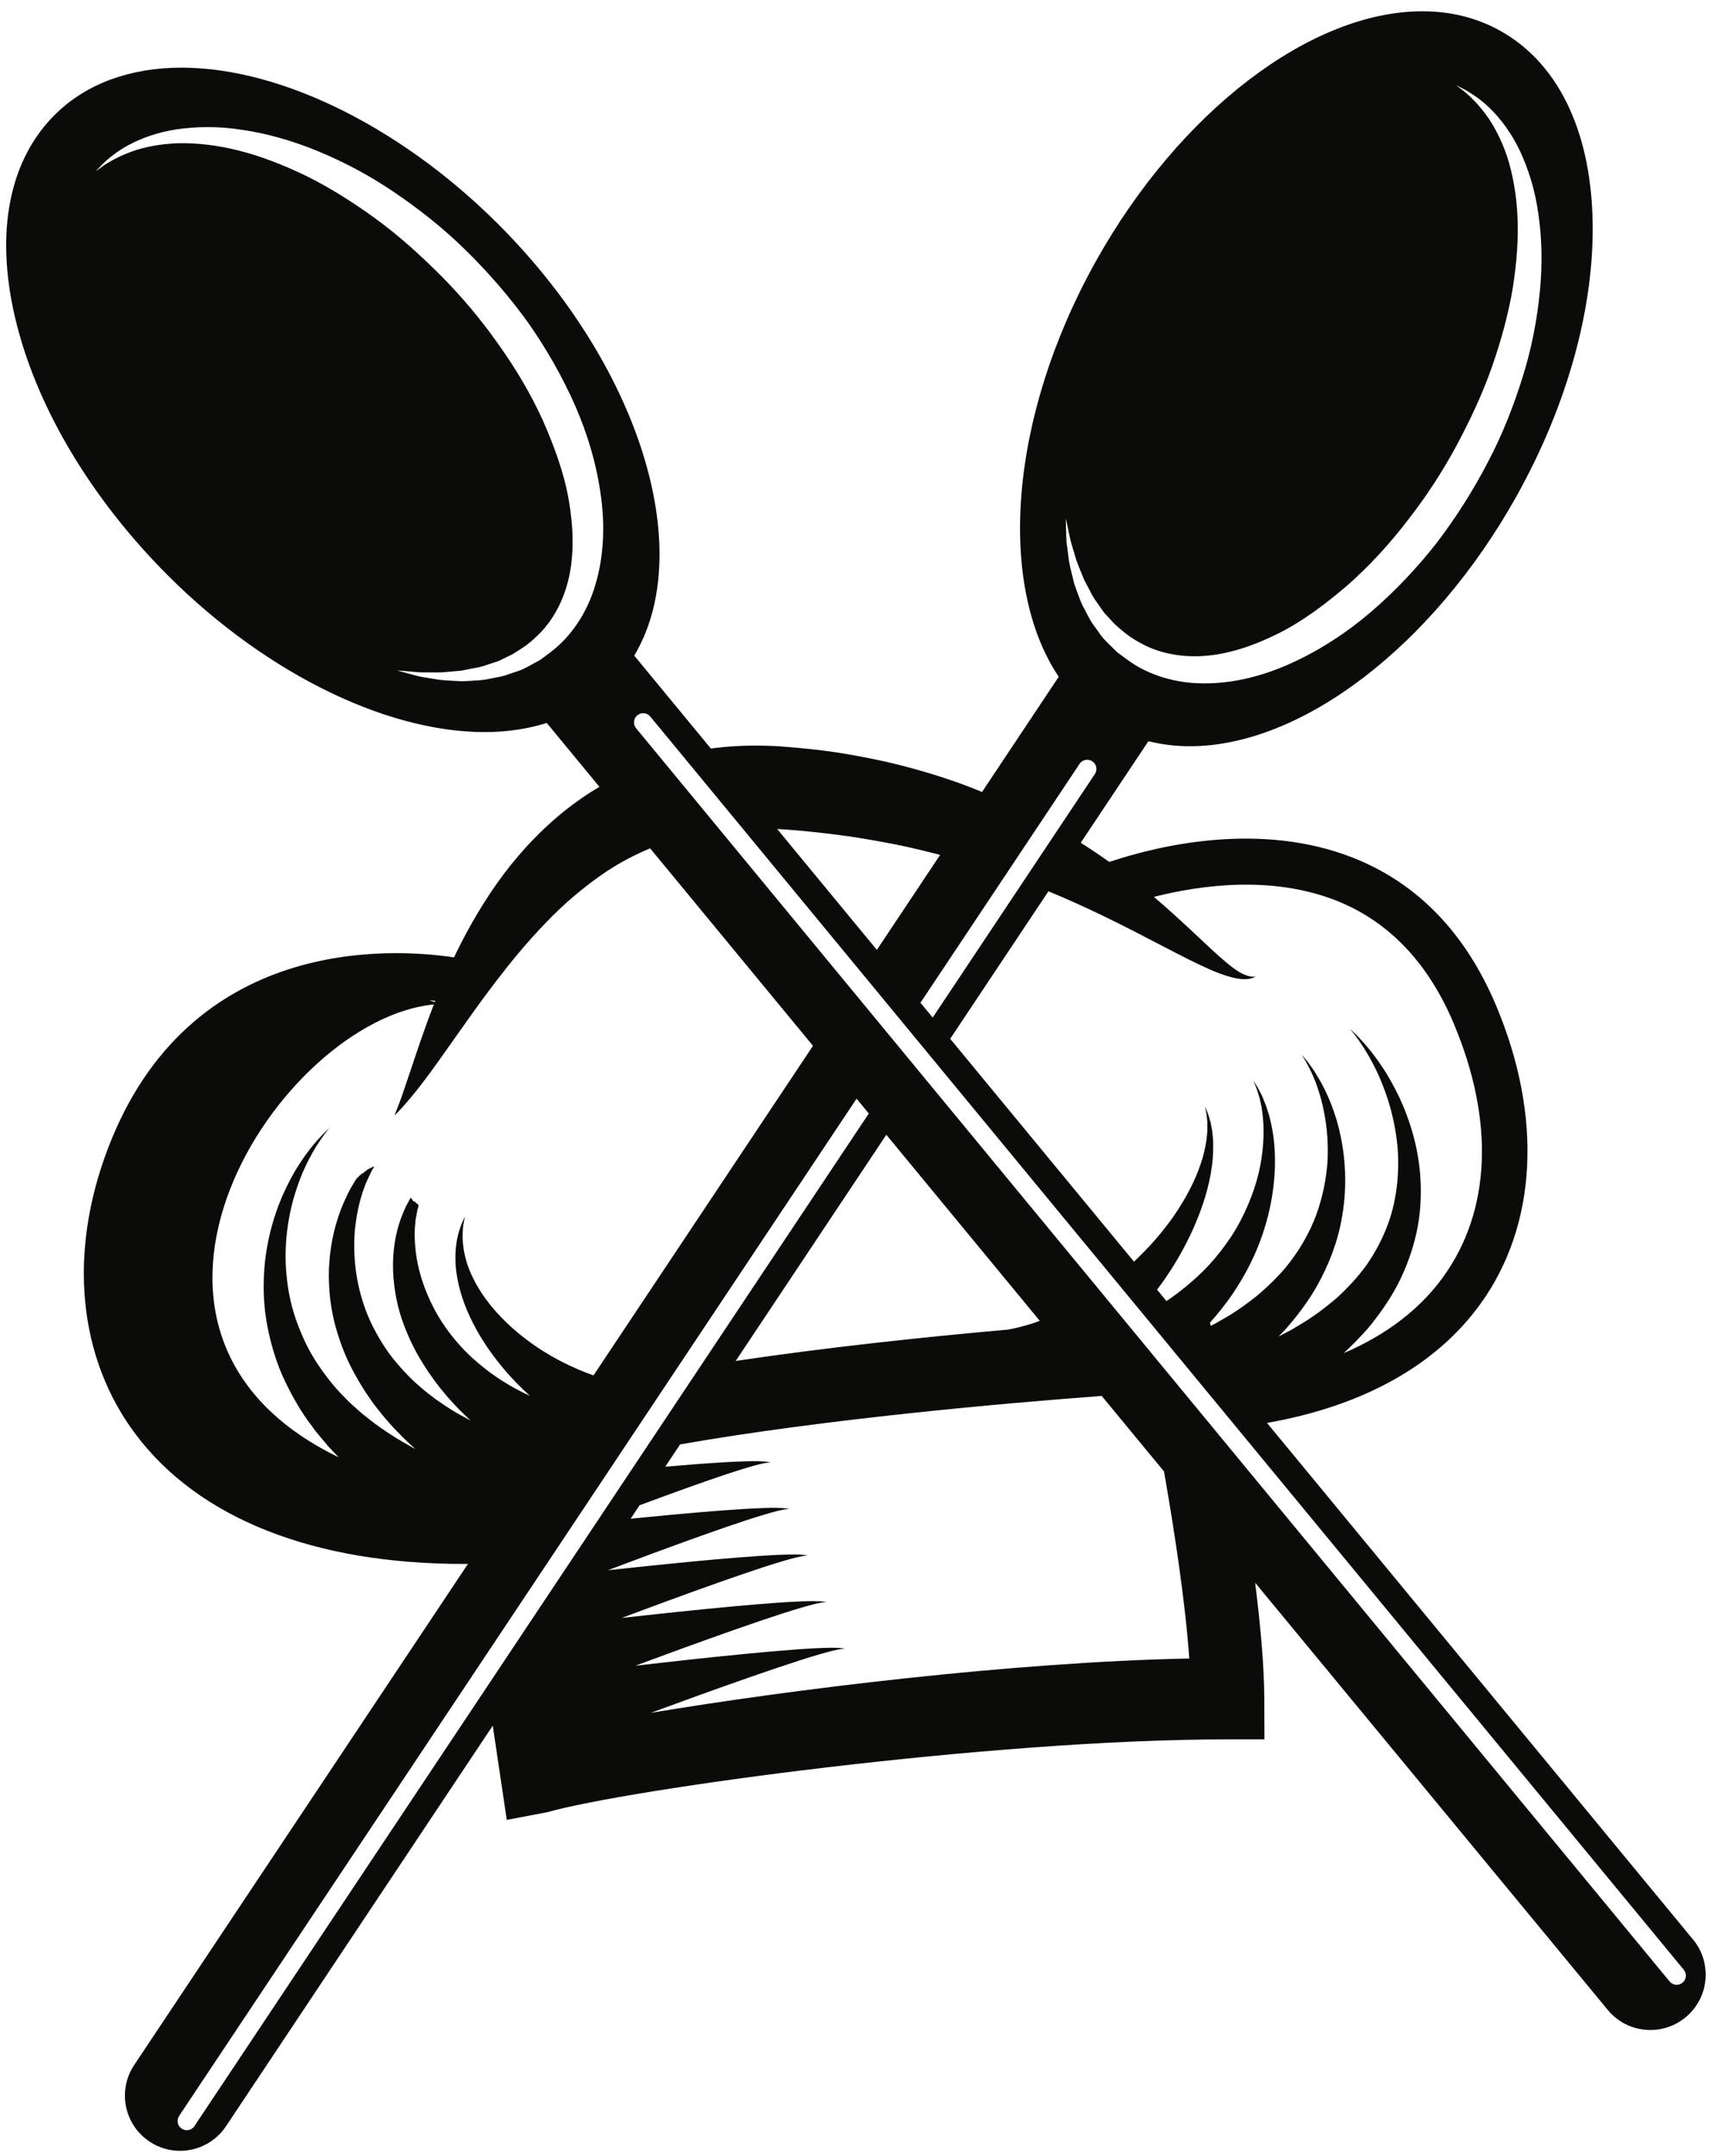 <?xml version="1.0" encoding="UTF-8"?>
<!DOCTYPE svg  PUBLIC '-//W3C//DTD SVG 1.1//EN'  'http://www.w3.org/Graphics/SVG/1.1/DTD/svg11.dtd'>
<svg version="1.1" viewBox="0 0 430 540" xmlns="http://www.w3.org/2000/svg">
<path d="m421.62 496.67c-0.431 0.355-0.95 0.524-1.464 0.524-0.667 0-1.324-0.284-1.78-0.835l-258.98-313.93c-0.808-0.984-0.668-2.434 0.312-3.245 0.986-0.807 2.436-0.668 3.245 0.311l258.97 313.93c0.813 0.983 0.672 2.434-0.308 3.244m-123.61-81.214c-44.599 0.913-99.774 7.76-134.93 13.615 3.858-1.419 7.918-2.902 11.988-4.371 9.083-3.275 18.194-6.468 25.073-8.683 1.862-0.598 3.541-1.118 5.031-1.551 1.267-0.373 2.399-0.688 3.333-0.919 1.019-0.251 1.825-0.414 2.385-0.473 0.552-0.076 0.856 0 0.856-0.022l-0.061-0.015c-0.108-0.036-0.37-0.127-0.792-0.171-0.572-0.074-1.413-0.108-2.483-0.105-2.134 8e-3 -5.177 0.165-8.815 0.427-7.278 0.533-16.945 1.489-26.597 2.531-4.681 0.507-9.359 1.034-13.764 1.541 3.872-1.438 7.964-2.945 12.065-4.436 8.864-3.224 17.751-6.365 24.465-8.536 1.84-0.596 3.493-1.106 4.962-1.538 1.211-0.355 2.3-0.658 3.201-0.882 0.994-0.244 1.782-0.402 2.325-0.46 0.541-0.071 0.837-3e-3 0.837-0.02 0 0.021-0.269-0.123-0.832-0.188-0.558-0.077-1.377-0.116-2.425-0.117-2.083-3e-3 -5.06 0.134-8.613 0.378-7.11 0.487-16.555 1.39-25.987 2.38-4.576 0.479-9.148 0.98-13.457 1.461 3.775-1.412 7.755-2.893 11.756-4.359 8.641-3.168 17.305-6.253 23.853-8.385 1.807-0.588 3.43-1.091 4.867-1.515 1.171-0.345 2.226-0.639 3.095-0.855 0.969-0.239 1.74-0.391 2.27-0.449 0.526-0.063 0.817-6e-3 0.82-0.016 0 0.02-0.269-0.121-0.814-0.19-0.545-0.077-1.345-0.122-2.366-0.132-2.04-0.016-4.941 0.108-8.41 0.328-6.943 0.448-16.169 1.297-25.379 2.234-4.472 0.452-8.944 0.927-13.151 1.384 3.674-1.389 7.552-2.842 11.447-4.283 8.415-3.115 16.86-6.142 23.241-8.233 1.773-0.581 3.368-1.078 4.778-1.494 1.126-0.335 2.142-0.619 2.984-0.828 0.946-0.235 1.697-0.38 2.211-0.436 0.513-0.058 0.799-8e-3 0.802-0.012 0 0.015-0.26-0.117-0.791-0.194-0.533-0.08-1.315-0.132-2.31-0.145-1.988-0.03-4.821 0.078-8.208 0.279-6.776 0.403-15.78 1.199-24.767 2.081-1.225 0.12-2.454 0.242-3.677 0.365l2.24-3.365c8.103-3.022 16.212-5.954 22.36-7.981 1.743-0.573 3.304-1.063 4.687-1.474 1.083-0.323 2.064-0.598 2.875-0.798 0.922-0.227 1.651-0.369 2.155-0.422 0.499-0.055 0.78-0.011 0.78-0.011 0 0.017-0.252-0.113-0.77-0.195-0.519-0.081-1.279-0.136-2.25-0.158-1.94-0.041-4.702 0.047-8.006 0.229-4.385 0.241-9.731 0.65-15.388 1.138l3.72-5.584c36.412-6.363 80.588-10.264 105.65-12.138l15.611 18.923c2.579 14.745 5.342 32.704 6.326 46.845m-38.495-84.207c-1.015 0.371-2.016 0.652-2.973 0.908-0.947 0.287-1.87 0.488-2.741 0.672-0.495 0.116-0.942 0.179-1.407 0.264-20.019 1.769-44.584 4.334-68.04 7.83l37.745-56.661 38.446 46.606c-0.339 0.119-0.692 0.274-1.03 0.381m-210.79 201.34c-0.442 0.666-1.176 1.026-1.919 1.026-0.439 0-0.883-0.127-1.277-0.388-1.056-0.703-1.345-2.136-0.639-3.194l169.75-254.81 3.064 3.714-168.98 253.65zm60.349-281.86c-0.042 0.107-0.086 0.217-0.129 0.32l-1.419-0.502c0.54 0.059 1.055 0.12 1.548 0.182m5.137 8.977c2.934-4.145 6.188-8.799 9.891-13.629 3.683-4.836 7.801-9.869 12.437-14.684 4.601-4.855 9.849-9.34 15.558-13.163 3.407-2.254 7.035-4.134 10.811-5.72l40.812 49.472-54.996 82.555c-5.241-1.839-11.168-4.74-16.491-8.743-3.637-2.683-6.955-5.842-9.598-9.191-2.667-3.346-4.559-6.914-5.632-10.209-0.486-1.647-0.85-3.222-0.964-4.64-0.166-1.417-0.138-2.693-0.051-3.716 0.07-1.031 0.218-1.866 0.348-2.419 0.115-0.557 0.175-0.858 0.175-0.858s-0.127 0.279-0.372 0.793c-0.257 0.513-0.593 1.265-0.923 2.315-0.346 1.038-0.69 2.322-0.88 3.85-0.236 1.525-0.264 3.277-0.165 5.2 0.285 3.828 1.417 8.283 3.464 12.684 2.022 4.417 4.857 8.823 8.196 12.821 2.137 2.603 4.496 5.006 6.944 7.226-0.485-0.224-0.96-0.432-1.448-0.672-1.127-0.558-2.253-1.177-3.404-1.821-1.088-0.667-2.244-1.331-3.327-2.086-2.184-1.45-4.26-3.118-6.264-4.927-1.954-1.778-3.73-3.747-5.358-5.818-1.576-2.02-2.955-4.155-4.11-6.328-1.315-2.465-2.35-4.962-3.131-7.409-0.574-1.805-1.001-3.585-1.308-5.293-0.295-1.915-0.474-3.752-0.51-5.435-9e-3 -0.85 0.012-1.659 0.053-2.431 0.054-0.638 0.112-1.244 0.171-1.817 0.188-1.028 0.345-1.935 0.484-2.675 0.172-0.433 0.259-0.741 0.244-0.912-0.032-0.294-0.178-0.454-0.419-0.498-0.264-0.397-0.559-0.598-0.917-0.612-0.179-0.411-0.325-0.653-0.5-0.666-0.015-0.241-0.069-0.303-0.163-0.161-0.091 0.133-0.266 0.458-0.517 0.945-0.418 0.719-0.881 1.635-1.338 2.789-0.363 0.856-0.717 1.811-1.044 2.866-0.172 0.564-0.336 1.157-0.481 1.778-0.491 1.9-0.799 4.038-0.951 6.357-0.133 2.279-0.056 4.73 0.271 7.276 0.344 2.848 1.007 5.812 2.027 8.765 1.138 3.237 2.617 6.49 4.466 9.585 1.137 1.906 2.375 3.779 3.712 5.574 0.79 1.075 1.619 2.122 2.485 3.131 1.108 1.369 2.323 2.621 3.516 3.881 0.96 0.964 1.934 1.897 2.92 2.803-1.602-0.825-3.223-1.715-4.862-2.717-1.282-0.794-2.54-1.673-3.832-2.561-1.198-0.953-2.517-1.858-3.679-2.919-2.425-2.017-4.608-4.347-6.66-6.818-2.031-2.46-3.72-5.168-5.184-7.964-1.438-2.777-2.55-5.672-3.327-8.569-0.911-3.307-1.393-6.591-1.561-9.719-0.124-2.323-0.064-4.564 0.118-6.656 0.275-2.395 0.632-4.634 1.14-6.587 0.264-1.03 0.551-1.98 0.841-2.862 0.264-0.752 0.526-1.449 0.769-2.093 0.575-1.254 1.049-2.293 1.424-3.039 0.382-0.595 0.584-0.954 0.576-1.039-0.021-0.148-0.275-0.049-0.741 0.264-0.489 0.128-1.109 0.554-1.884 1.237-0.425 0.204-0.868 0.554-1.342 1.085-0.148 0.075-0.317 0.247-0.511 0.531-0.182 0.268-0.4 0.637-0.66 1.1-0.581 0.921-1.172 2.007-1.752 3.262-0.49 1.031-0.976 2.152-1.449 3.358-0.247 0.666-0.49 1.364-0.72 2.083-0.743 2.273-1.336 4.796-1.739 7.515-0.398 2.737-0.578 5.67-0.449 8.734 0.111 3.457 0.624 7.064 1.584 10.659 1.02 3.733 2.413 7.499 4.304 11.054 1.165 2.204 2.445 4.373 3.852 6.444 0.835 1.241 1.719 2.444 2.654 3.598 1.18 1.6 2.531 3.008 3.806 4.476 1.338 1.381 2.672 2.752 4.046 4.025 0.469 0.431 0.944 0.849 1.419 1.267-0.199-0.102-0.385-0.205-0.586-0.306-2.885-1.551-5.808-3.365-8.706-5.412-1.444-1.034-2.829-2.169-4.264-3.304-1.311-1.237-2.794-2.382-4.027-3.751-2.672-2.587-4.961-5.578-7.061-8.71-2.109-3.141-3.709-6.592-5.011-10.113-1.299-3.527-2.144-7.188-2.539-10.809-0.887-7.249-0.02-14.256 1.548-20.045 0.842-2.876 1.743-5.514 2.795-7.74 0.998-2.256 2.069-4.13 2.992-5.658 0.963-1.486 1.752-2.659 2.365-3.405 0.59-0.761 0.903-1.168 0.903-1.168s-0.367 0.355-1.056 1.029c-0.71 0.652-1.659 1.703-2.852 3.08-1.145 1.405-2.504 3.153-3.85 5.315-1.399 2.13-2.707 4.702-4.011 7.587-2.484 5.798-4.497 13.111-4.66 21.257-0.125 4.063 0.231 8.311 1.137 12.55 0.908 4.227 2.215 8.511 4.142 12.519 1.912 4 4.145 7.917 6.82 11.385 1.25 1.826 2.736 3.388 4.099 5.065 0.857 0.909 1.709 1.812 2.569 2.698-65.618-31.779-14.812-109.67 23.861-113.44-2.599 6.675-4.457 12.455-5.977 16.929-1.184 3.465-2.067 6.217-2.781 8.038-0.722 1.855-1.108 2.843-1.108 2.843s0.78-0.729 2.12-2.2c1.325-1.508 3.256-3.746 5.477-6.729 2.24-2.965 4.821-6.63 7.757-10.784m1.559-89.047c-2.107-0.139-4.03-0.175-5.748-0.383-1.702-0.278-3.217-0.53-4.54-0.747-1.304-0.272-2.387-0.618-3.279-0.839-1.759-0.487-2.697-0.746-2.697-0.746s0.97 0.078 2.79 0.224c0.91 0.065 2.015 0.217 3.326 0.257 1.304 6e-3 2.803 0.014 4.484 0.018 1.668-0.046 3.507-0.292 5.487-0.449 0.971-0.187 1.985-0.385 3.035-0.593 1.051-0.185 2.131-0.388 3.19-0.793 1.069-0.369 2.191-0.674 3.289-1.111 1.061-0.516 2.15-1.044 3.271-1.588 2.058-1.274 4.018-2.432 6.209-4.613 3.778-3.496 6.66-8.741 7.972-14.626 1.335-5.936 1.142-12.571-0.014-19.294-1.141-6.754-3.637-13.523-6.572-20.191-3.039-6.646-6.866-13.09-11.233-19.157-4.325-6.136-9.127-11.84-14.38-17.106-5.224-5.221-10.655-10.093-16.35-14.228-5.69-4.133-11.469-7.751-17.24-10.61-5.789-2.795-11.487-5.011-16.921-6.362-5.43-1.382-10.566-1.925-15.117-1.849-4.541 0.166-8.497 0.933-11.607 2.048-3.114 1.126-5.428 2.419-6.938 3.404-1.491 1.044-2.261 1.643-2.261 1.643s0.651-0.725 1.936-2.02c1.354-1.241 3.421-3.069 6.524-4.695 3.08-1.642 7.154-3.145 12.028-3.875 4.859-0.697 10.493-0.799 16.459 0.176 5.987 0.876 12.331 2.648 18.711 5.279 6.37 2.638 12.86 6.002 19.066 10.232 6.217 4.206 12.364 9.001 17.969 14.541 5.607 5.47 10.924 11.589 15.622 18.075 4.622 6.574 8.641 13.589 11.856 20.876 3.208 7.294 5.425 14.936 6.466 22.57 1.071 7.623 0.738 15.337-1.357 22.315-2.038 7.007-6.062 13.026-11.254 16.938-0.584 0.436-1.162 0.865-1.734 1.294l-0.862 0.632-1.032 0.574c-1.385 0.715-2.699 1.558-4.039 2.051-1.336 0.457-2.639 0.901-3.904 1.335-1.283 0.336-2.56 0.527-3.77 0.778-1.209 0.29-2.399 0.369-3.543 0.43-1.145 0.076-2.244 0.164-3.298 0.185m79.207 37.01 3.027 0.209c1.891 0.141 3.861 0.336 5.817 0.538 3.908 0.424 7.79 0.88 11.618 1.507 3.819 0.635 7.609 1.304 11.325 2.101 2.988 0.652 5.92 1.374 8.82 2.126l-15.853 23.796-24.989-30.291 0.235 0.014zm75.546-16.323c0.705-1.059 2.131-1.344 3.195-0.639 1.057 0.705 1.346 2.136 0.64 3.194l-40.638 61.001-3.063-3.713 39.866-59.843zm-2.862-58.783c0.199 0.885 0.375 1.99 0.713 3.254 0.373 1.252 0.8 2.693 1.28 4.301 0.528 1.586 1.292 3.273 2.013 5.123 0.465 0.879 0.95 1.789 1.449 2.736 0.481 0.95 0.988 1.925 1.683 2.823 0.658 0.916 1.275 1.902 2.011 2.828 0.801 0.866 1.623 1.756 2.468 2.669 1.815 1.604 3.49 3.146 6.209 4.611 4.441 2.606 10.295 3.848 16.308 3.4 6.069-0.435 12.364-2.54 18.466-5.589 6.139-3.044 11.892-7.391 17.428-12.129 5.485-4.831 10.548-10.358 15.092-16.292 4.625-5.916 8.693-12.161 12.218-18.71 3.484-6.513 6.58-13.12 8.891-19.767 2.314-6.642 4.102-13.22 5.171-19.571 1.003-6.352 1.477-12.446 1.197-18.041-0.248-5.599-1.211-10.669-2.597-15.004-1.476-4.297-3.353-7.86-5.319-10.519-1.976-2.654-3.886-4.495-5.264-5.654-1.431-1.128-2.227-1.692-2.227-1.692s0.882 0.412 2.493 1.271c1.578 0.937 3.926 2.387 6.381 4.885 2.463 2.474 5.08 5.94 7.189 10.394 2.072 4.45 3.796 9.815 4.589 15.806 0.893 5.987 1.031 12.569 0.356 19.438-0.681 6.865-2.027 14.048-4.278 21.216-2.231 7.164-5.044 14.434-8.727 21.401-3.612 6.951-7.937 13.81-12.787 20.181-4.956 6.324-10.508 12.201-16.556 17.388-6.053 5.177-12.727 9.513-19.738 12.716-6.986 3.224-14.466 5.137-21.752 5.152-7.297 0.073-14.226-2.037-19.468-5.879-0.589-0.433-1.167-0.859-1.74-1.283l-0.855-0.641-0.848-0.826c-1.083-1.113-2.273-2.131-3.132-3.271-0.824-1.148-1.625-2.266-2.405-3.351-0.691-1.131-1.244-2.299-1.835-3.384-0.627-1.071-1.047-2.189-1.44-3.268-0.402-1.074-0.802-2.103-1.125-3.103-0.476-2.058-1-3.91-1.297-5.612-0.223-1.71-0.423-3.234-0.597-4.564-0.119-1.326-0.1-2.466-0.145-3.38-0.043-1.827-0.067-2.799-0.067-2.799s0.206 0.95 0.594 2.736m8.308 96.643c11.014 5.289 20.107 10.523 27.038 13.574 3.449 1.539 6.441 2.426 8.565 2.506 2.165 0.093 3.089-0.723 3.078-0.652 0 0-0.271 0.043-0.767 0.023-0.498-3e-3 -1.216-0.173-2.068-0.522-1.729-0.686-3.907-2.453-6.592-4.829-4.06-3.643-9.302-8.885-16.077-14.634 11.804-2.998 29.644-5.418 45.718 0.935 13.09 5.177 22.977 15.509 29.389 30.707 10.292 24.39 9.37 46.962-2.603 63.557-5.89 8.163-14.343 14.545-24.922 19.093 2.044-1.887 4.025-3.924 5.932-6.06 2.878-3.445 5.52-7.182 7.644-11.224 2.071-4.071 3.645-8.371 4.606-12.707 0.994-4.333 1.243-8.702 1.074-12.836-0.331-8.308-2.71-15.645-5.415-21.435-1.419-2.876-2.82-5.442-4.295-7.565-1.417-2.158-2.821-3.91-4.004-5.318-1.225-1.38-2.195-2.441-2.916-3.101-0.702-0.682-1.077-1.046-1.077-1.046s0.321 0.414 0.922 1.182c0.626 0.759 1.436 1.94 2.436 3.441 0.963 1.535 2.09 3.422 3.164 5.688 1.132 2.231 2.13 4.882 3.092 7.775 0.906 2.916 1.633 6.136 2.087 9.55 0.46 3.416 0.511 7.046 0.175 10.705-0.36 3.658-1.098 7.373-2.453 10.903-1.323 3.538-3.131 6.904-5.289 10.006-2.217 3.08-4.829 5.844-7.581 8.351-2.876 2.414-5.807 4.648-8.928 6.471-0.771 0.463-1.529 0.923-2.289 1.376-0.788 0.413-1.571 0.817-2.344 1.219-0.296 0.155-0.587 0.305-0.879 0.456 0.554-0.569 1.113-1.134 1.66-1.718 2.747-3.099 5.31-6.454 7.463-10.063 0.541-0.923 1.053-1.858 1.54-2.803 1.433-2.763 2.629-5.616 3.558-8.497 1.259-3.847 1.952-7.74 2.282-11.465 0.65-7.438-0.368-14.2-1.956-19.697-0.832-2.688-1.759-5.121-2.757-7.165-0.509-1.064-1.036-2.032-1.528-2.909-0.483-0.826-0.941-1.576-1.36-2.245-0.941-1.36-1.687-2.398-2.277-3.052-0.559-0.669-0.859-1.029-0.859-1.029s0.24 0.4 0.693 1.142c0.481 0.736 1.054 1.868 1.759 3.294 0.336 0.753 0.704 1.597 1.08 2.525 0.31 0.863 0.649 1.801 0.941 2.811 0.657 2.079 1.187 4.501 1.584 7.12 0.383 2.614 0.568 5.465 0.499 8.46-0.084 3.037-0.52 6.227-1.273 9.431-0.754 3.173-1.821 6.378-3.353 9.432-1.511 3.067-3.396 5.995-5.55 8.697-2.294 2.788-4.899 5.303-7.612 7.57-2.192 1.741-4.413 3.361-6.697 4.777-0.545 0.334-1.094 0.656-1.646 0.967-0.709 0.411-1.419 0.816-2.119 1.215-0.361 0.185-0.715 0.363-1.074 0.54l-0.171-0.819c1.963-2.197 3.823-4.52 5.507-6.964 0.553-0.811 1.085-1.63 1.603-2.462 1.507-2.411 2.842-4.909 3.984-7.435 1.527-3.359 2.66-6.772 3.492-10.096 1.629-6.561 1.978-12.747 1.495-17.951-0.238-2.503-0.688-4.799-1.214-6.768-0.272-1.003-0.6-1.93-0.881-2.771-0.315-0.811-0.617-1.555-0.888-2.221-0.661-1.338-1.179-2.354-1.635-2.999-0.417-0.661-0.642-1.013-0.642-1.013s0.16 0.385 0.461 1.101c0.337 0.712 0.67 1.797 1.083 3.144 0.166 0.699 0.351 1.479 0.539 2.335 0.11 0.821 0.258 1.708 0.337 2.654 0.183 1.922 0.248 4.117 0.078 6.457-0.141 2.318-0.501 4.803-1.09 7.374-0.631 2.657-1.547 5.41-2.72 8.157-1.149 2.693-2.548 5.387-4.25 7.964-1.702 2.597-3.661 5.082-5.813 7.39-2.373 2.497-4.97 4.758-7.642 6.786-0.9 0.669-1.807 1.304-2.716 1.922l-2.35-2.849c7.576-10.002 12.524-21.636 13.709-30.814 0.351-2.314 0.376-4.477 0.327-6.366-0.039-0.943-0.167-1.829-0.235-2.634-0.151-0.798-0.294-1.535-0.419-2.199-0.38-1.315-0.673-2.305-0.993-2.943-0.276-0.65-0.425-0.998-0.425-0.998s0.079 0.367 0.231 1.061c0.191 0.688 0.287 1.726 0.406 2.996-4e-3 0.645-8e-3 1.364-8e-3 2.141-0.084 0.779-0.122 1.612-0.257 2.498-0.294 1.766-0.695 3.734-1.434 5.8-1.361 4.153-3.755 8.712-6.842 13.164-2.766 3.959-6.144 7.802-9.848 11.278l-46.058-55.83 24.616-36.952c4.669 1.93 9.094 3.936 13.244 5.935m148.29 256.66-106.76-129.42c23.883-4.194 42.308-14.322 53.499-29.837 14.207-19.695 15.617-46.946 3.879-74.774-7.664-18.16-19.697-30.585-35.773-36.946-23.523-9.299-49.201-2.963-61.129 1.034-2.259-1.614-4.653-3.221-7.148-4.805l16.955-25.452c3.306 0.842 6.783 1.271 10.407 1.271 28.024 0 60.908-25.17 81.824-62.628 12.899-23.097 19.667-47.844 19.059-69.682-0.618-22.269-8.826-38.926-23.103-46.896-5.822-3.252-12.395-4.901-19.544-4.901-28.021 0-60.905 25.169-81.819 62.628-21.856 39.143-24.702 81.098-9.302 104.08l-19.222 28.856c-0.883-0.358-1.747-0.73-2.646-1.072-3.834-1.496-7.812-2.825-11.884-4.006-4.068-1.193-8.23-2.272-12.469-3.123-4.241-0.858-8.53-1.65-12.864-2.179-2.167-0.259-4.333-0.504-6.589-0.704l-3.196-0.268-1.555-0.121-1.835-0.074c-4.928-0.2-9.946 5e-3 -14.912 0.657l-19.197-23.269c15.238-25.478 2.385-70.373-32.047-106.01-24.596-25.461-55.786-41.276-81.391-41.276-12.783 0-23.633 3.954-31.376 11.435-11.761 11.364-15.427 29.565-10.32 51.251 5.007 21.262 17.89 43.449 36.272 62.477 24.601 25.463 55.79 41.279 81.396 41.279 5.596 0 10.791-0.803 15.548-2.283l13.201 16c-3.237 1.897-6.269 4.017-9.074 6.279-6.79 5.547-12.32 11.797-16.721 18.064-4.414 6.282-7.842 12.525-10.643 18.364l-5e-3 0.014c-15.57-2.353-66.388-5.556-86.737 47.9-9.983 26.243-7.474 52.289 6.886 71.471 15.902 21.239 44.768 32.569 82.23 32.569 0.369 0 0.75-0.022 1.117-0.023l-83.642 125.55c-4.236 6.355-2.513 14.936 3.839 19.167 2.358 1.571 5.02 2.323 7.65 2.323 4.47 0 8.859-2.164 11.519-6.163l66.844-100.34 3.514 23.601 10.097-1.909c20.079-5.731 110.89-18.261 170.51-18.261h9.255l-0.04-10.226c-0.034-8.088-0.963-18.47-2.298-29.012l88.413 107.07c2.733 3.312 6.687 4.975 10.67 4.975 3.099 0 6.215-1.058 8.79-3.185 5.889-4.858 6.727-13.595 1.865-19.485" fill="#0B0B09"/>
</svg>

